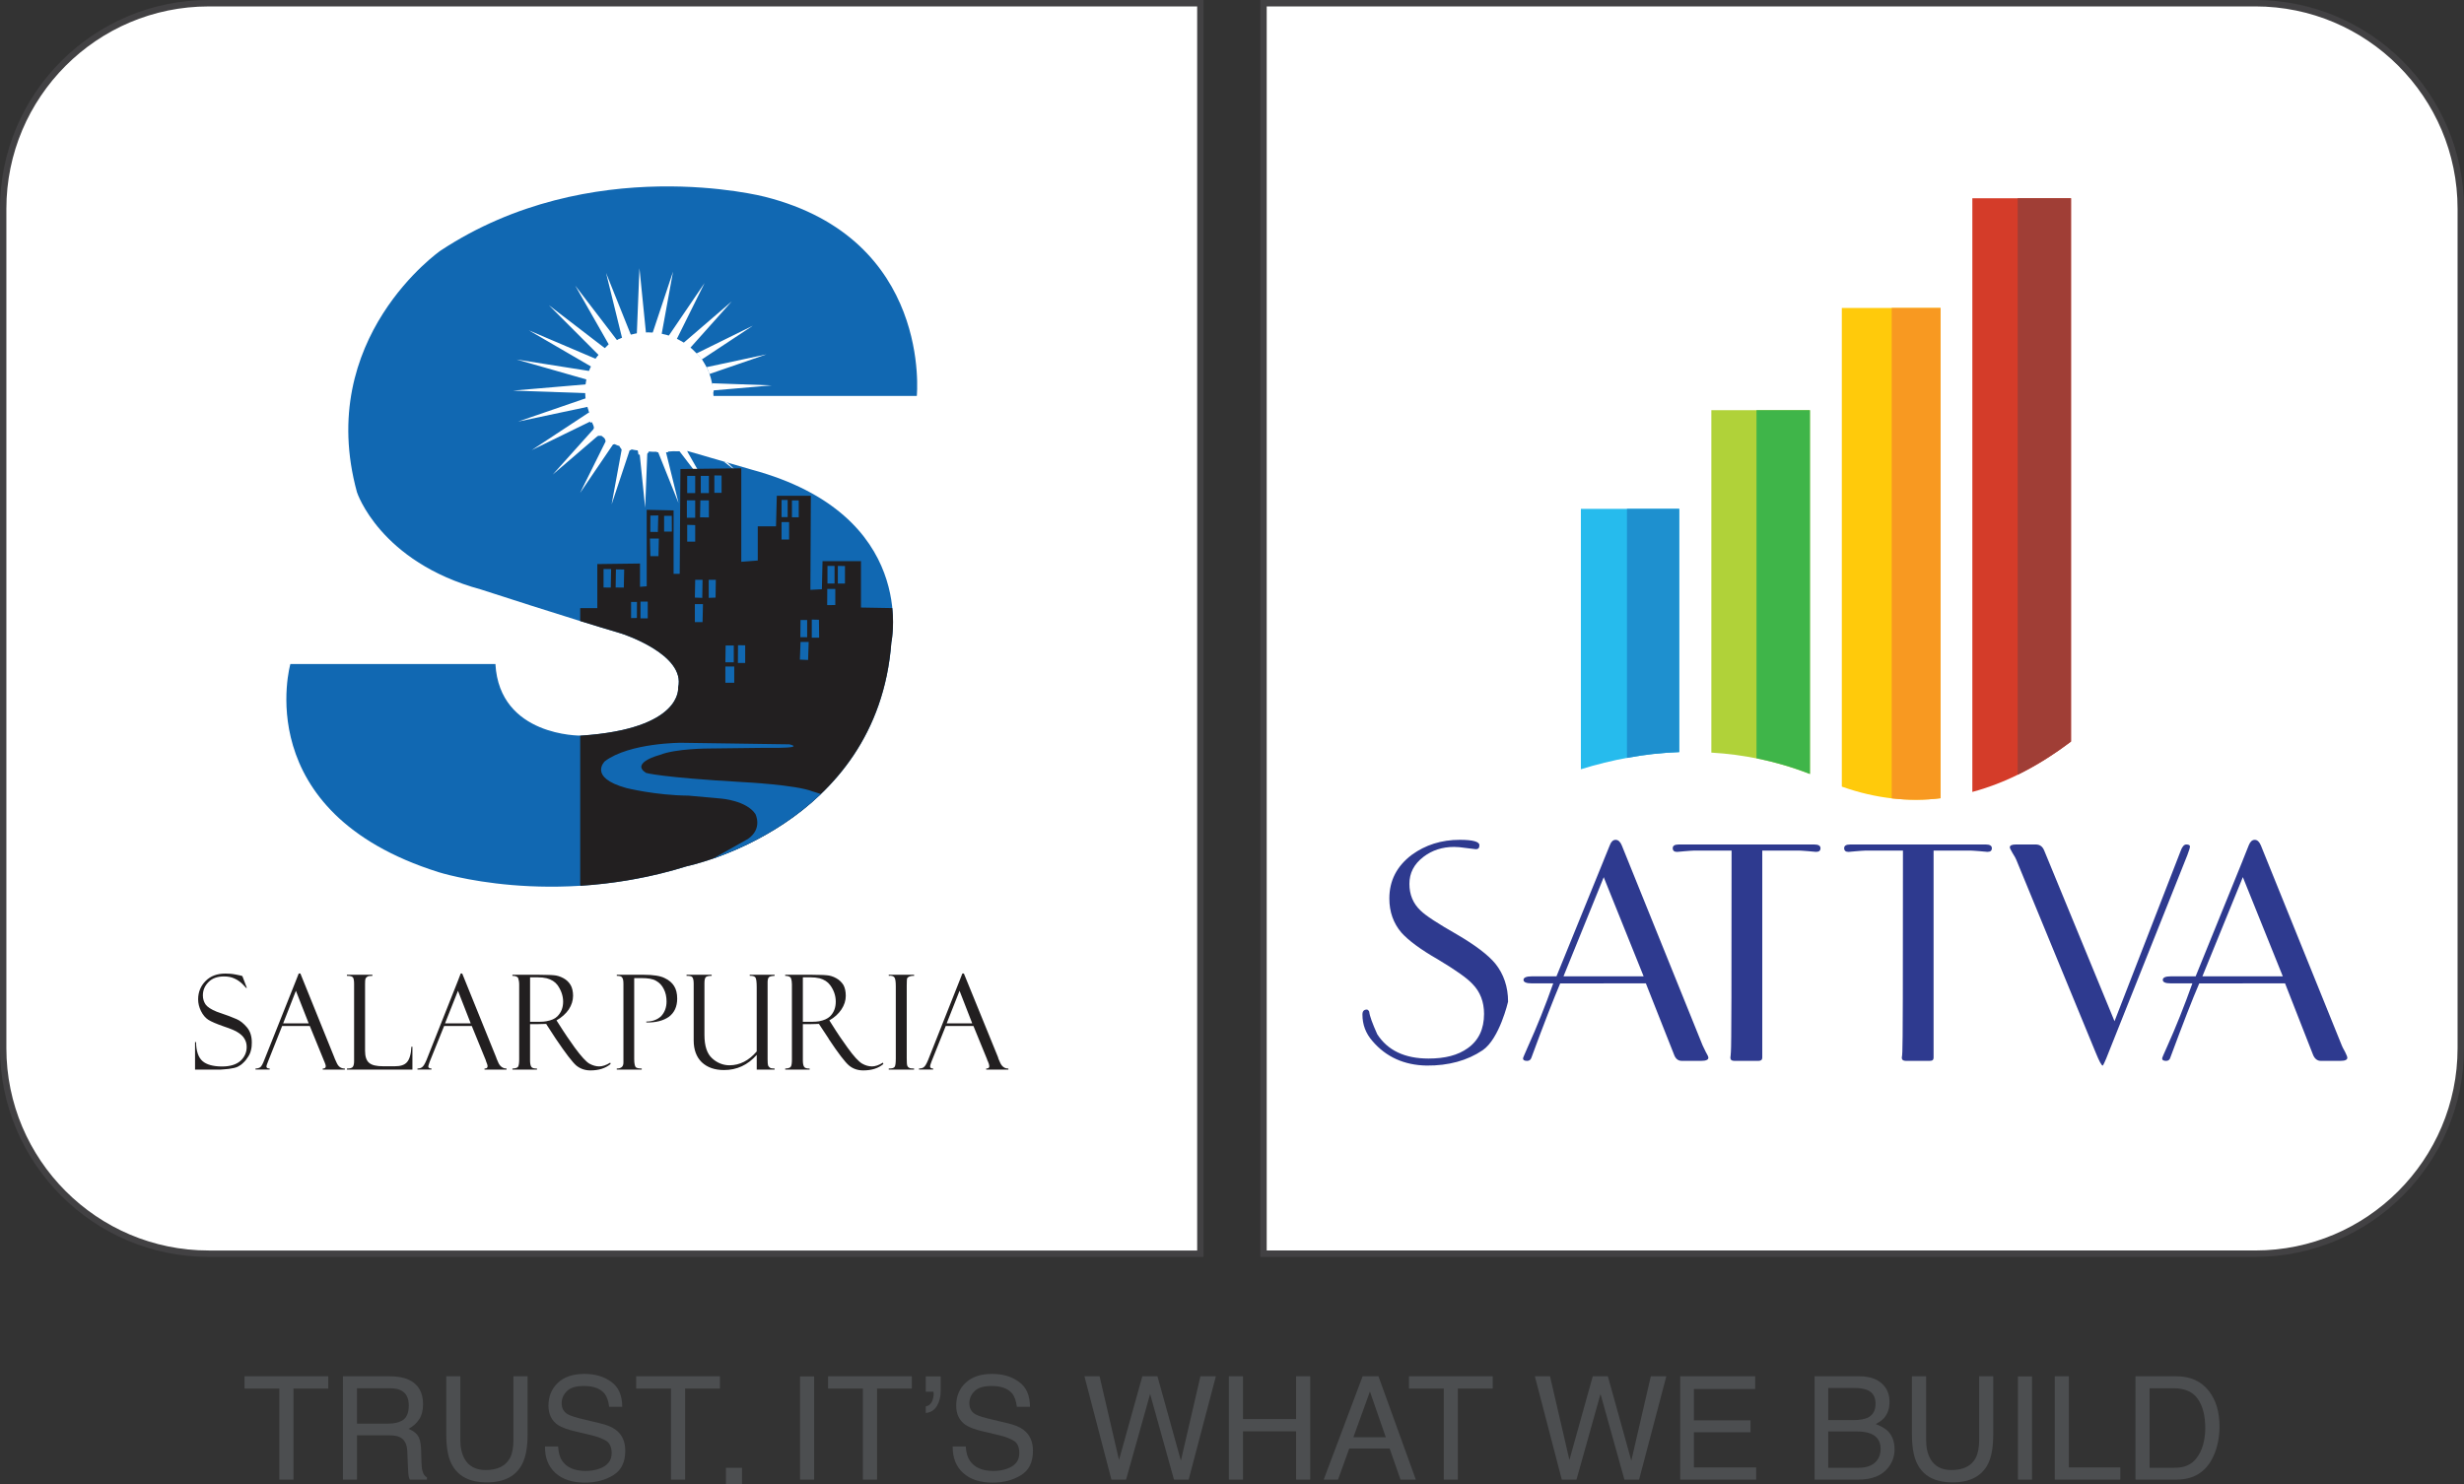 <?xml version="1.0" encoding="utf-8"?>
<!-- Generator: Adobe Illustrator 16.0.0, SVG Export Plug-In . SVG Version: 6.00 Build 0)  -->
<!DOCTYPE svg PUBLIC "-//W3C//DTD SVG 1.1//EN" "http://www.w3.org/Graphics/SVG/1.1/DTD/svg11.dtd">
<svg version="1.1" id="Layer_1" xmlns="http://www.w3.org/2000/svg" xmlns:xlink="http://www.w3.org/1999/xlink" x="0px" y="0px"
	 width="140px" height="84.36px" viewBox="0 0 140 84.36" enable-background="new 0 0 140 84.36" xml:space="preserve">
<rect x="0" y="0" width="140" height="84.36" fill="#333333" stroke="none"/>
<g>
	<path fill="#FFFFFF" d="M11.854,0.185c-6.445,0-11.675,5.225-11.675,11.678v47.705c0,6.447,5.229,11.682,11.675,11.682h56.35V0.185
		H11.854z"/>
	<path fill="#221F20" d="M16.813,55.733v0.574l-0.724,1.85h0.724v0.149h-0.781l-0.804,2.024c-0.061,0.154-0.091,0.241-0.091,0.275
		c0,0.08,0.059,0.118,0.185,0.118v0.061h-0.804v-0.061c0.105,0,0.194-0.021,0.273-0.073c0.066-0.056,0.145-0.19,0.226-0.411
		L16.813,55.733z M13.77,55.47l0.255,0.67l-0.037,0.007c0-0.007-0.071-0.069-0.208-0.22c-0.134-0.131-0.289-0.245-0.465-0.32
		c-0.166-0.08-0.368-0.116-0.592-0.116c-0.365,0-0.661,0.102-0.87,0.314c-0.216,0.213-0.326,0.464-0.326,0.764
		c0,0.199,0.053,0.362,0.155,0.517c0.107,0.146,0.316,0.281,0.625,0.407c0.565,0.19,0.932,0.332,1.138,0.425
		c0.21,0.089,0.401,0.249,0.589,0.469c0.189,0.231,0.273,0.514,0.273,0.863c0,0.148-0.01,0.287-0.044,0.414
		c-0.025,0.129-0.082,0.27-0.166,0.392c-0.074,0.118-0.161,0.239-0.271,0.337c-0.1,0.104-0.21,0.176-0.318,0.229
		c-0.114,0.056-0.289,0.094-0.514,0.124c-0.241,0.02-0.404,0.04-0.472,0.04h-1.44v-1.566h0.057c0.009,0.513,0.129,0.878,0.372,1.086
		c0.229,0.198,0.603,0.302,1.109,0.302c0.455,0,0.807-0.11,1.044-0.32c0.235-0.217,0.352-0.488,0.352-0.782
		c0-0.188-0.042-0.338-0.129-0.477c-0.071-0.127-0.189-0.238-0.344-0.34c-0.141-0.104-0.423-0.223-0.834-0.359
		c-0.414-0.145-0.71-0.272-0.873-0.376c-0.162-0.105-0.305-0.271-0.419-0.5c-0.104-0.215-0.16-0.434-0.16-0.662
		c0-0.407,0.145-0.764,0.426-1.044c0.284-0.285,0.657-0.42,1.125-0.42c0.173,0,0.372,0.011,0.587,0.055
		c0.21,0.041,0.326,0.066,0.35,0.08C13.749,55.467,13.759,55.47,13.77,55.47 M19.715,60.785v-0.061c0.173,0,0.282-0.026,0.329-0.092
		c0.05-0.064,0.075-0.172,0.075-0.328v-4.403c0-0.151-0.022-0.273-0.053-0.334c-0.047-0.076-0.152-0.11-0.356-0.11v-0.061h1.448
		v0.061c-0.143,0-0.234,0.014-0.287,0.048c-0.058,0.037-0.092,0.081-0.107,0.121c-0.016,0.044-0.022,0.145-0.022,0.313v3.779
		c0,0.315,0.072,0.553,0.229,0.682c0.155,0.137,0.419,0.196,0.803,0.196h0.658c0.317,0,0.547-0.068,0.688-0.229
		c0.145-0.155,0.234-0.458,0.255-0.88h0.058v1.298H19.715z M16.813,58.306v-0.149h0.727l-0.727-1.85v-0.574l0.159-0.407h0.096
		l1.92,4.747c0,0.026,0.057,0.139,0.151,0.347c0.097,0.205,0.239,0.305,0.455,0.305v0.061h-1.256v-0.061
		c0.112,0,0.171-0.038,0.171-0.129c0-0.06-0.034-0.16-0.089-0.291c-0.011-0.01-0.021-0.034-0.029-0.053c0-0.025,0-0.04-0.011-0.04
		l-0.777-1.905H16.813z M26.021,55.733v0.574l-0.735,1.85h0.735v0.149h-0.786l-0.817,2.024c-0.052,0.154-0.084,0.241-0.084,0.275
		c0,0.08,0.068,0.118,0.181,0.118v0.061H23.72v-0.061c0.104,0,0.19-0.021,0.259-0.073c0.083-0.056,0.161-0.19,0.255-0.411
		L26.021,55.733z M26.021,58.306v-0.149h0.723l-0.723-1.85v-0.574l0.155-0.407h0.086l1.923,4.747c0,0.026,0.051,0.139,0.143,0.347
		c0.103,0.205,0.262,0.305,0.455,0.305v0.061H27.53v-0.061c0.118,0,0.173-0.038,0.173-0.129c0-0.06-0.031-0.16-0.089-0.291
		c0-0.01-0.013-0.034-0.013-0.053c-0.012-0.025-0.017-0.04-0.017-0.04l-0.778-1.905H26.021z M31.052,55.405v0.188
		c-0.145-0.035-0.302-0.051-0.494-0.051h-0.44v2.525h0.566c0.142,0,0.261-0.012,0.368-0.031v0.187l-0.016-0.034l-0.479,0.013h-0.44
		v2.059c0,0.165,0.022,0.292,0.069,0.361c0.04,0.077,0.151,0.104,0.325,0.104v0.061h-1.397v-0.061
		c0.166-0.008,0.284-0.038,0.323-0.104c0.038-0.064,0.062-0.201,0.062-0.409v-4.273c0-0.133-0.024-0.251-0.054-0.346
		c-0.031-0.088-0.152-0.136-0.331-0.136v-0.061h1.527C30.797,55.396,30.934,55.405,31.052,55.405 M44.012,60.785h-1.016v-0.836
		c-0.509,0.578-1.133,0.862-1.856,0.862c-0.528,0-0.952-0.145-1.268-0.444c-0.306-0.298-0.458-0.718-0.458-1.243v-3.223
		c0-0.201-0.033-0.315-0.08-0.368c-0.042-0.056-0.148-0.076-0.325-0.076v-0.061h1.427v0.061c-0.151,0-0.259,0.021-0.322,0.064
		c-0.058,0.046-0.088,0.166-0.088,0.341v2.954c0,0.623,0.144,1.063,0.435,1.327c0.279,0.258,0.621,0.397,0.986,0.397
		c0.587,0,1.102-0.266,1.548-0.786v-3.646c0-0.313-0.026-0.502-0.079-0.567c-0.058-0.061-0.148-0.085-0.273-0.085h-0.044v-0.061
		h1.413v0.061c-0.175,0.011-0.28,0.034-0.329,0.085c-0.043,0.051-0.069,0.141-0.069,0.278v4.382c0,0.176,0.01,0.286,0.026,0.347
		c0.022,0.047,0.055,0.091,0.104,0.128c0.057,0.038,0.141,0.048,0.268,0.048V60.785z M35.045,55.457v-0.061h1.524
		c0.549,0,0.954,0.064,1.196,0.189c0.247,0.114,0.426,0.272,0.535,0.45c0.117,0.184,0.177,0.42,0.177,0.717
		c0,0.454-0.16,0.8-0.475,1.036c-0.318,0.218-0.737,0.331-1.28,0.319v-0.053c0.354,0,0.618-0.102,0.838-0.3
		c0.204-0.22,0.312-0.495,0.312-0.84c0-0.266-0.05-0.499-0.155-0.702c-0.099-0.204-0.247-0.367-0.434-0.468
		c-0.189-0.118-0.476-0.16-0.852-0.16h-0.397v4.599c0,0.262,0.04,0.42,0.089,0.467c0.058,0.053,0.179,0.073,0.339,0.073v0.061
		h-1.419v-0.061c0.26,0,0.379-0.11,0.379-0.342v-4.466c0-0.184-0.022-0.302-0.077-0.365C35.305,55.481,35.198,55.457,35.045,55.457
		 M31.052,58.222v-0.187c0.271-0.049,0.479-0.137,0.618-0.277c0.218-0.22,0.326-0.494,0.326-0.836c0-0.331-0.113-0.646-0.318-0.938
		c-0.142-0.188-0.342-0.317-0.626-0.393v-0.188c0.184,0.006,0.324,0.006,0.431,0.021c0.163,0.013,0.344,0.065,0.531,0.167
		c0.176,0.095,0.315,0.23,0.41,0.393c0.091,0.162,0.137,0.368,0.137,0.606c0,0.271-0.084,0.529-0.242,0.775
		c-0.168,0.245-0.406,0.458-0.699,0.623l0.376,0.587c0.095,0.152,0.31,0.466,0.66,0.96c0.364,0.496,0.638,0.794,0.825,0.909
		c0.2,0.11,0.385,0.16,0.568,0.16c0.179,0,0.389-0.065,0.625-0.214l0.019,0.079c-0.294,0.243-0.673,0.363-1.144,0.363
		c-0.306,0-0.571-0.09-0.8-0.273c-0.219-0.188-0.608-0.693-1.166-1.521c-0.009,0-0.009-0.013-0.009-0.013L31.052,58.222z
		 M46.552,55.405v0.188c-0.142-0.035-0.313-0.051-0.494-0.051h-0.441v2.525h0.563c0.137,0,0.26-0.012,0.373-0.031v0.187l-0.02-0.034
		l-0.48,0.013h-0.436v2.059c0,0.165,0.023,0.292,0.069,0.361c0.041,0.077,0.149,0.104,0.317,0.104v0.061h-1.388v-0.061
		c0.163-0.008,0.276-0.038,0.315-0.104c0.047-0.064,0.065-0.201,0.065-0.409v-4.273c0-0.133-0.018-0.251-0.052-0.346
		c-0.036-0.088-0.151-0.136-0.329-0.136v-0.061h1.53C46.295,55.396,46.429,55.405,46.552,55.405 M51.936,55.396v0.061
		c-0.074-0.01-0.15,0-0.242,0.029c-0.087,0.035-0.134,0.071-0.159,0.129c-0.006,0.055-0.016,0.19-0.016,0.396v4.132
		c0,0.224,0.009,0.359,0.03,0.418c0.016,0.045,0.042,0.085,0.105,0.119c0.042,0.034,0.142,0.044,0.281,0.044v0.061h-1.438v-0.061
		c0.18,0,0.294-0.026,0.339-0.1c0.042-0.063,0.061-0.232,0.061-0.476v-4.093c0-0.251-0.021-0.418-0.071-0.499
		c-0.052-0.08-0.16-0.119-0.329-0.101v-0.061H51.936z M46.552,58.222v-0.187c0.259-0.049,0.463-0.137,0.612-0.277
		c0.218-0.22,0.322-0.494,0.322-0.836c0-0.331-0.104-0.646-0.319-0.938c-0.138-0.188-0.338-0.317-0.615-0.393v-0.188
		c0.182,0.006,0.319,0.006,0.425,0.021c0.168,0.013,0.354,0.065,0.535,0.167c0.176,0.095,0.312,0.23,0.414,0.393
		c0.085,0.162,0.129,0.368,0.129,0.606c0,0.271-0.083,0.529-0.246,0.775c-0.162,0.245-0.392,0.458-0.688,0.623l0.373,0.587
		c0.089,0.152,0.311,0.466,0.66,0.96c0.354,0.496,0.633,0.794,0.828,0.909c0.191,0.11,0.378,0.16,0.565,0.16
		c0.176,0,0.386-0.065,0.618-0.214l0.026,0.079c-0.287,0.243-0.669,0.363-1.141,0.363c-0.313,0-0.578-0.09-0.804-0.273
		c-0.226-0.188-0.615-0.693-1.163-1.521c-0.001,0-0.001-0.013-0.001-0.013L46.552,58.222z M54.52,55.733v0.574l-0.731,1.85h0.731
		v0.149h-0.784l-0.81,2.024c-0.065,0.154-0.079,0.241-0.079,0.275c0,0.08,0.053,0.118,0.171,0.118v0.061h-0.802v-0.061
		c0.105,0,0.207-0.021,0.27-0.073c0.078-0.056,0.156-0.19,0.248-0.411L54.52,55.733z M54.52,58.306v-0.149h0.72l-0.72-1.85v-0.574
		l0.159-0.407h0.088l1.935,4.747c0,0.026,0.037,0.139,0.138,0.347c0.104,0.205,0.243,0.305,0.455,0.305v0.061h-1.261v-0.061
		c0.116,0,0.176-0.038,0.176-0.129c0-0.06-0.026-0.16-0.084-0.291c-0.015-0.01-0.021-0.034-0.029-0.053
		c0-0.025-0.003-0.04-0.008-0.04l-0.78-1.905H54.52z"/>
	<path fill="#1168B2" d="M40.541,22.5h11.55c0,0,0.891-8.927-8.648-11.321c0,0-9.877-2.572-18.413,3.065
		c0,0-7.147,4.97-4.748,13.728c0,0,1.284,3.962,7.038,5.526c0,0,4.961,1.614,7.983,2.506c0,0,3.68,1.17,3.227,3.072
		c0,0,0.276,2.35-5.528,2.729c0,0-4.626,0.065-4.853-4.07H16.499c0,0-2.41,8.424,8.418,11.829c0,0,6.419,2.068,14.115-0.337
		c0,0,10.826-2.227,11.614-12.72c0,0,1.555-7.253-7.937-9.817l-3.846-1.117c0,0-5.689,0.952-5.411-2.854c0,0-0.33-3.506,2.896-3.506
		C36.35,19.213,40.373,18.655,40.541,22.5"/>
	<path fill="#FFFFFF" d="M36.333,15.243l0.397,3.946c-0.236,0.006-0.38,0.023-0.38,0.023c-0.061,0-0.12,0.004-0.177,0.004
		L36.333,15.243z M36.992,19.185l1.249-3.748l-0.691,3.791C37.342,19.203,37.155,19.19,36.992,19.185 M37.861,19.279l2.172-3.196
		l-1.653,3.333C38.204,19.354,38.033,19.313,37.861,19.279 M38.751,19.559l2.824-2.429l-2.388,2.674
		C39.048,19.707,38.901,19.629,38.751,19.559 M39.559,20.093l3.216-1.583l-2.905,1.921C39.773,20.306,39.668,20.194,39.559,20.093
		 M40.142,20.866l3.409-0.728l-3.239,1.116C40.266,21.115,40.207,20.987,40.142,20.866 M40.457,21.781l3.391,0.12l-3.328,0.287
		C40.504,22.044,40.483,21.909,40.457,21.781 M41.343,26.292l0.465,0.464l-0.691-0.53L41.343,26.292z M39.029,25.619l1.283,2.25
		l-1.729-2.256c0.179-0.022,0.283-0.04,0.283-0.04L39.029,25.619z M37.833,25.668l0.72,2.919l-1.165-2.907
		C37.547,25.68,37.694,25.674,37.833,25.668 M36.782,25.657l-0.124,3.2l-0.332-3.244C36.482,25.632,36.636,25.647,36.782,25.657
		 M35.798,25.521l-1.047,3.141l0.599-3.259C35.497,25.45,35.646,25.49,35.798,25.521 M34.861,25.214l-1.903,2.801l1.501-3.027
		C34.584,25.073,34.72,25.148,34.861,25.214 M34.08,24.674l-2.673,2.295l2.387-2.662C33.879,24.444,33.975,24.565,34.08,24.674
		 M33.6,23.923l-3.387,1.656l3.262-2.147C33.504,23.61,33.544,23.774,33.6,23.923 M33.445,23.108l-4.01,0.851l4.01-1.38
		c0.004,0.089,0.009,0.14,0.009,0.14C33.442,22.854,33.441,22.981,33.445,23.108 M33.445,22.347l-4.299-0.149l4.338-0.371
		C33.459,22.025,33.448,22.202,33.445,22.347 M33.518,21.622l-4.165-1.191l4.289,0.678C33.588,21.282,33.546,21.457,33.518,21.622
		 M33.713,20.905l-3.666-2.133l3.898,1.662C33.852,20.588,33.776,20.748,33.713,20.905 M34.075,20.236l-2.889-2.892l3.254,2.498
		C34.301,19.961,34.183,20.093,34.075,20.236 M34.648,19.679l-1.964-3.448l2.446,3.195C34.95,19.5,34.791,19.583,34.648,19.679
		 M35.378,19.342l-0.942-3.83l1.492,3.723C35.728,19.259,35.547,19.292,35.378,19.342"/>
	<path fill="none" stroke="#FFFFFF" stroke-width="0.001" d="M36.333,15.243l0.397,3.941 M36.991,19.184l1.252-3.749l-0.694,3.792
		 M37.862,19.28l2.171-3.197l-1.653,3.33 M38.753,19.559l2.822-2.428l-2.388,2.669 M39.562,20.09l3.216-1.579l-2.907,1.919
		 M40.142,20.865l3.412-0.728l-3.241,1.116 M40.457,21.782l3.391,0.117l-3.329,0.288 M41.344,26.292l0.464,0.465l-0.691-0.53
		 M39.029,25.619l1.288,2.251l-1.735-2.262 M37.835,25.668l0.719,2.917l-1.165-2.909 M36.785,25.657l-0.126,3.195l-0.329-3.241
		 M35.798,25.522l-1.047,3.139l0.599-3.258 M34.859,25.212l-1.902,2.801l1.501-3.026 M34.079,24.674l-2.672,2.294l2.385-2.661
		 M33.602,23.923l-3.388,1.658l3.262-2.151 M33.445,23.107l-4.01,0.847l4.01-1.375 M33.445,22.347l-4.299-0.149l4.337-0.374
		 M33.516,21.619l-4.164-1.188l4.291,0.677 M33.712,20.906l-3.664-2.133l3.898,1.662 M34.075,20.235l-2.889-2.896l3.254,2.502
		 M34.65,19.678l-1.966-3.452l2.446,3.2 M35.378,19.339l-0.943-3.827l1.492,3.722 M36.172,19.217l0.16-3.974"/>
	<path fill="#221F20" d="M32.967,35.242v-0.681h0.971v-2.505l2.426-0.031v1.324l0.381-0.031v-4.346l1.527,0.034v3.604h0.348
		l0.041-5.955l3.457-0.041v5.313l0.937-0.073v-1.943h1.037l0.045-1.735h1.935l-0.027,5.345l0.653-0.035l0.037-1.595h2.184v2.635
		l1.779,0.031c0.117,1.155-0.052,1.949-0.052,1.949C49.856,47,39.032,49.227,39.032,49.227c-2.15,0.672-4.198,0.991-6.033,1.112
		l-0.033-0.029v-8.504h0.036c5.805-0.381,5.528-2.73,5.528-2.73c0.453-1.902-3.226-3.072-3.226-3.072
		c-0.707-0.208-1.514-0.456-2.338-0.71V35.242z"/>
	<path fill="#1168B2" d="M40.491,48.804l1.995-1.12c0.869-0.586,0.434-1.425,0.434-1.425c-0.51-0.765-1.938-0.875-1.938-0.875
		l-1.86-0.168c-1.893-0.018-3.541-0.434-3.541-0.434c-2.185-0.607-1.214-1.521-1.214-1.521c1.402-1.054,4.335-1.049,4.335-1.049
		l6.148,0.088c0,0,1.095,0.237-1.416,0.199l-3.167,0.038c0,0-1.87,0-2.768,0.362c0,0-1.695,0.436-0.799,1.022
		c0,0,0.758,0.254,5.529,0.527c0,0,2.998,0.149,3.95,0.531l0.462,0.145C44.509,47.169,42.026,48.268,40.491,48.804"/>
	<polygon fill="#1168B2" points="34.293,32.338 34.293,33.387 34.703,33.393 34.723,32.338 	"/>
	<polygon fill="#1168B2" points="34.98,33.387 35.444,33.393 35.465,32.365 34.995,32.358 	"/>
	<polygon fill="#1168B2" points="35.857,34.208 35.857,35.126 36.188,35.12 36.191,34.208 	"/>
	<rect x="36.392" y="34.19" fill="#1168B2" width="0.412" height="0.951"/>
	<polygon fill="#1168B2" points="36.928,30.605 36.953,31.608 37.413,31.608 37.434,30.605 	"/>
	<polygon fill="#1168B2" points="36.953,29.3 36.949,30.229 37.379,30.231 37.402,29.292 	"/>
	<polygon fill="#1168B2" points="37.734,29.314 37.734,30.21 38.175,30.21 38.17,29.314 	"/>
	<polygon fill="#1168B2" points="39.5,32.952 39.481,33.962 39.902,33.977 39.918,32.952 	"/>
	<polygon fill="#1168B2" points="40.268,32.952 40.268,33.977 40.657,33.962 40.672,32.952 	"/>
	<polygon fill="#1168B2" points="39.481,34.331 39.481,35.356 39.918,35.356 39.941,34.331 	"/>
	<polygon fill="#1168B2" points="39.046,30.782 39.5,30.782 39.5,29.841 39.046,29.827 	"/>
	<rect x="39.027" y="28.434" fill="#1168B2" width="0.473" height="0.99"/>
	<polygon fill="#1168B2" points="39.794,28.436 39.776,29.398 40.278,29.406 40.278,28.436 	"/>
	<rect x="39.045" y="27.045" fill="#1168B2" width="0.455" height="0.977"/>
	<rect x="39.817" y="27.045" fill="#1168B2" width="0.461" height="0.977"/>
	<polygon fill="#1168B2" points="40.588,28.009 40.998,28.009 40.998,27.025 40.588,27.018 	"/>
	<rect x="44.406" y="29.671" fill="#1168B2" width="0.43" height="0.99"/>
	<rect x="44.406" y="28.413" fill="#1168B2" width="0.348" height="0.975"/>
	<rect x="44.996" y="28.438" fill="#1168B2" width="0.387" height="0.959"/>
	<rect x="47.015" y="32.162" fill="#1168B2" width="0.403" height="1"/>
	<polygon fill="#1168B2" points="47.604,33.163 48.01,33.163 48.01,32.167 47.604,32.162 	"/>
	<polygon fill="#1168B2" points="47.004,33.471 46.999,34.387 47.46,34.385 47.46,33.471 	"/>
	<polygon fill="#1168B2" points="45.485,35.234 45.475,36.215 45.861,36.215 45.861,35.234 	"/>
	<polygon fill="#1168B2" points="46.124,36.238 46.543,36.238 46.531,35.221 46.124,35.211 	"/>
	<polygon fill="#1168B2" points="45.485,36.483 45.448,37.486 45.914,37.506 45.948,36.483 	"/>
	<polygon fill="#1168B2" points="41.229,36.682 41.214,37.639 41.692,37.639 41.692,36.682 	"/>
	<polygon fill="#1168B2" points="41.926,37.676 42.34,37.676 42.34,36.673 41.932,36.668 	"/>
	<rect x="41.214" y="37.879" fill="#1168B2" width="0.504" height="0.922"/>
	<polygon fill="#FFFFFF" points="33.37,22.671 33.335,21.76 33.494,21.2 33.83,20.421 34.176,19.98 34.577,19.573 35.173,19.294 
		35.903,19.231 36.646,19.113 37.4,19.203 38.175,19.294 38.843,19.545 39.405,20.015 39.896,20.449 40.268,21.168 40.41,21.723 
		40.564,22.105 40.53,22.34 40.517,22.257 40.086,23.238 39.647,24.207 39.057,24.984 39.057,25.672 38.622,25.644 38.398,25.644 
		37.957,25.548 37.957,25.704 37.339,25.704 37.182,25.421 36.827,25.525 36.862,25.704 36.646,25.863 36.275,25.833 36.178,25.235 
		35.678,25.015 35.87,25.581 35.371,25.611 35.21,25.391 35.21,24.706 34.896,25.256 34.49,25.256 34.358,24.921 34.549,24.296 
		34.643,23.892 34.176,24.768 33.83,24.768 33.741,24.615 33.741,24.141 34.176,23.735 34.358,23.672 33.549,24.022 33.43,23.791 
		33.523,23.413 33.43,23.138 	"/>
	<polygon fill="none" stroke="#FFFFFF" stroke-width="0.002" points="33.37,22.671 33.336,21.76 33.494,21.2 33.83,20.421 
		34.175,19.98 34.576,19.573 35.173,19.294 35.904,19.231 36.647,19.113 37.4,19.203 38.174,19.294 38.842,19.546 39.404,20.015 
		39.895,20.449 40.268,21.168 40.41,21.718 40.564,22.105 40.53,22.34 40.515,22.257 40.086,23.238 39.646,24.205 39.056,24.984 
		39.056,25.67 38.621,25.642 38.398,25.642 37.957,25.548 37.957,25.702 37.338,25.702 37.182,25.419 36.828,25.524 36.861,25.702 
		36.647,25.863 36.273,25.833 36.178,25.235 35.678,25.014 35.87,25.579 35.369,25.611 35.21,25.391 35.21,24.705 34.897,25.256 
		34.49,25.256 34.358,24.921 34.551,24.296 34.644,23.892 34.175,24.768 33.83,24.768 33.742,24.613 33.742,24.139 34.175,23.735 
		34.358,23.672 33.549,24.022 33.431,23.791 33.523,23.413 33.431,23.138 	"/>
	<path fill="#FFFFFF" d="M128.142,0.185H71.791v71.064h56.351c6.447,0,11.677-5.234,11.677-11.682V11.862
		C139.818,5.409,134.588,0.185,128.142,0.185"/>
	<path fill="#B0D239" d="M97.236,42.771v-19.46h5.602v20.674C100.935,43.248,99.053,42.874,97.236,42.771"/>
	<path fill="#D43C29" d="M112.065,45.006v-33.74h5.605v30.875C115.994,43.417,114.125,44.452,112.065,45.006"/>
	<path fill="#A03E36" d="M114.64,44.027V11.266h3.031v30.876C116.721,42.862,115.718,43.497,114.64,44.027"/>
	<path fill="#FFCA0B" d="M104.649,44.704V17.5h5.61v27.863C108.49,45.579,106.62,45.402,104.649,44.704"/>
	<path fill="#F89921" d="M107.485,45.37V17.501h2.774v27.863C109.358,45.479,108.433,45.479,107.485,45.37"/>
	<path fill="#3FB549" d="M99.801,43.092v-19.78h3.037v20.674C101.819,43.587,100.804,43.298,99.801,43.092"/>
	<path fill="#26BBED" d="M89.823,43.717V28.919h5.587v13.823C93.449,42.812,91.569,43.175,89.823,43.717"/>
	<path fill="#1E90CF" d="M92.441,43.075V28.919h2.969v13.823C94.403,42.774,93.408,42.889,92.441,43.075"/>
	<path fill="#2E3A8F" d="M84.962,54.763c-0.41-0.496-1.144-1.052-2.173-1.653c-1.094-0.626-1.794-1.079-2.08-1.367
		c-0.425-0.402-0.629-0.912-0.629-1.513c0-0.613,0.258-1.121,0.8-1.536c0.494-0.376,1.072-0.563,1.738-0.563
		c0.171,0,0.411,0.019,0.707,0.065c0.316,0.038,0.487,0.065,0.532,0.065c0.133,0,0.2-0.065,0.2-0.23
		c0-0.196-0.365-0.304-1.116-0.304c-1.045,0-1.958,0.293-2.729,0.855c-0.85,0.643-1.272,1.467-1.272,2.481
		c0,0.756,0.232,1.406,0.68,1.932c0.389,0.437,1.073,0.953,2.076,1.527c0.999,0.6,1.648,1.054,1.964,1.393
		c0.442,0.448,0.661,1.022,0.661,1.703c0,0.858-0.305,1.512-0.931,1.953c-0.552,0.397-1.284,0.587-2.224,0.587
		c-1.346,0-2.321-0.46-2.915-1.386c-0.272-0.609-0.43-1.033-0.455-1.28c-0.039-0.073-0.084-0.118-0.131-0.118
		c-0.17,0-0.254,0.091-0.254,0.28c0,0.577,0.19,1.076,0.567,1.506c0.771,0.908,1.808,1.374,3.081,1.396
		c1.246,0.01,2.308-0.282,3.183-0.871c0.961-0.657,1.444-2.759,1.444-2.759C85.687,56.083,85.436,55.354,84.962,54.763"/>
	<path fill="#2E3A8F" d="M88.835,55.485l2.28-5.619v-0.965l-2.679,6.584h-1.402c-0.312,0-0.472,0.074-0.472,0.201
		c0,0.13,0.16,0.199,0.472,0.199h1.218c-0.454,1.291-0.937,2.486-1.44,3.599c-0.177,0.407-0.278,0.631-0.278,0.665
		c0,0.096,0.08,0.141,0.236,0.141c0.117,0,0.201-0.064,0.239-0.175c0.718-1.958,1.273-3.362,1.638-4.229h2.469v-0.4H88.835z
		 M91.115,49.866v-0.028l2.273,5.647h-2.273v0.4h2.4l1.599,4.043c0.083,0.236,0.229,0.361,0.441,0.361h1.121
		c0.252,0,0.391-0.064,0.391-0.175c0-0.053-0.045-0.163-0.145-0.325c-0.098-0.215-0.17-0.341-0.182-0.377l-4.594-11.371
		c-0.086-0.207-0.203-0.313-0.35-0.313c-0.145,0-0.255,0.105-0.328,0.303l-0.354,0.869V49.866z"/>
	<path fill="#2E3A8F" d="M103.081,47.992H95.39c-0.229,0-0.348,0.068-0.348,0.208c0,0.145,0.084,0.213,0.251,0.213
		c0.045,0,0.184-0.014,0.438-0.039c0.246-0.017,0.411-0.035,0.518-0.035h2.136c0,7.327-0.008,11.142-0.038,11.43
		c-0.008,0.166-0.021,0.278-0.03,0.336c0,0.124,0.074,0.184,0.213,0.184h1.388c0.137,0,0.211-0.06,0.211-0.184V59.7V48.338h2.102
		c0.095,0,0.271,0.019,0.517,0.035c0.249,0.025,0.394,0.039,0.434,0.039c0.167,0,0.255-0.063,0.255-0.208
		S103.309,47.992,103.081,47.992"/>
	<path fill="#2E3A8F" d="M112.824,47.992h-7.691c-0.236,0-0.351,0.068-0.351,0.208c0,0.145,0.084,0.213,0.252,0.213
		c0.041,0,0.19-0.014,0.438-0.039c0.242-0.017,0.419-0.035,0.514-0.035h2.136c0,7.327-0.008,11.142-0.034,11.43
		c-0.01,0.166-0.013,0.278-0.032,0.336c0,0.124,0.08,0.184,0.221,0.184h1.366c0.157,0,0.22-0.06,0.22-0.184V59.7V48.338h2.104
		c0.1,0,0.271,0.019,0.521,0.035c0.24,0.025,0.394,0.039,0.432,0.039c0.166,0,0.254-0.063,0.254-0.208
		S113.051,47.992,112.824,47.992"/>
	<path fill="#2E3A8F" d="M124.219,47.992c-0.125,0-0.239,0.132-0.326,0.386l-3.75,9.658l-3.991-9.691
		c-0.096-0.243-0.256-0.353-0.486-0.353h-1.121c-0.233,0-0.35,0.052-0.35,0.164c0,0.041,0.048,0.139,0.147,0.31
		c0.129,0.195,0.191,0.331,0.216,0.386l4.516,10.968c0.202,0.494,0.331,0.738,0.403,0.738c0.013,0,0.141-0.244,0.328-0.738
		l4.479-11.23c0.098-0.26,0.146-0.41,0.146-0.487C124.43,48.033,124.357,47.992,124.219,47.992"/>
	<path fill="#2E3A8F" d="M125.136,55.485l2.291-5.619v-0.965l-2.674,6.584h-1.404c-0.322,0-0.463,0.074-0.463,0.201
		c0,0.13,0.141,0.199,0.463,0.199h1.218c-0.461,1.291-0.937,2.486-1.438,3.599c-0.183,0.407-0.28,0.631-0.28,0.665
		c0,0.096,0.081,0.141,0.231,0.141c0.11,0,0.202-0.064,0.229-0.175c0.729-1.958,1.27-3.362,1.649-4.229h2.469v-0.4H125.136z
		 M127.427,49.866l0.004-0.028l2.274,5.647h-2.278v0.4h2.406l1.584,4.043c0.09,0.236,0.247,0.361,0.442,0.361h1.132
		c0.256,0,0.38-0.064,0.38-0.175c0-0.053-0.042-0.163-0.124-0.325c-0.125-0.215-0.177-0.341-0.191-0.377l-4.599-11.371
		c-0.088-0.207-0.202-0.313-0.346-0.313c-0.147,0-0.257,0.105-0.338,0.303l-0.347,0.869V49.866z"/>
	<path fill="#FFFFFF" d="M40.307,22.232c0,1.789-1.559,3.24-3.48,3.24c-1.92,0-3.479-1.451-3.479-3.24s1.559-3.239,3.479-3.239
		C38.748,18.994,40.307,20.444,40.307,22.232"/>
	
		<ellipse fill="none" stroke="#FFFFFF" stroke-width="1.098" stroke-miterlimit="10" cx="36.828" cy="22.232" rx="3.035" ry="2.795"/>
	<path fill="#424143" d="M11.854,0.365c-6.337,0-11.492,5.158-11.492,11.498v47.705c0,6.34,5.155,11.498,11.492,11.498h56.167v-70.7
		H11.854z M68.382,71.43H11.854C5.319,71.43,0,66.108,0,59.567V11.862C0,5.32,5.319,0,11.854,0h56.529V71.43z"/>
	<path fill="#424143" d="M71.972,71.065h56.17c6.339,0,11.493-5.158,11.493-11.498V11.862c0-6.339-5.154-11.498-11.493-11.498
		h-56.17V71.065z M128.142,71.43H71.61V0h56.531C134.682,0,140,5.32,140,11.862v47.705C140,66.108,134.682,71.43,128.142,71.43"/>
	<polygon fill="#4C4E50" points="13.893,78.214 13.893,78.911 15.871,78.911 15.871,84.086 16.674,84.086 16.674,78.911 
		18.652,78.911 18.652,78.214 	"/>
	<path fill="#4C4E50" d="M20.283,80.906v-2.011h1.875c0.263,0,0.474,0.042,0.629,0.123c0.292,0.148,0.44,0.434,0.44,0.857
		c0,0.387-0.105,0.656-0.311,0.812c-0.213,0.146-0.497,0.219-0.858,0.219H20.283z M19.484,84.086h0.799v-2.518h1.751
		c0.31,0,0.548,0.031,0.686,0.107c0.263,0.132,0.402,0.395,0.419,0.778l0.042,0.973c0.005,0.229,0.025,0.384,0.038,0.465
		c0.018,0.081,0.042,0.149,0.064,0.194h0.974v-0.129c-0.122-0.058-0.203-0.171-0.252-0.359c-0.034-0.105-0.053-0.279-0.058-0.5
		l-0.024-0.783c-0.017-0.344-0.082-0.592-0.197-0.746c-0.113-0.155-0.286-0.271-0.515-0.368c0.262-0.14,0.458-0.315,0.604-0.539
		c0.148-0.224,0.222-0.507,0.222-0.859c0-0.677-0.271-1.14-0.81-1.391c-0.284-0.132-0.646-0.197-1.086-0.197h-2.657V84.086z"/>
	<path fill="#4C4E50" d="M25.357,78.214v3.299c0,0.719,0.093,1.276,0.291,1.667c0.352,0.709,1.025,1.064,2.012,1.064
		c0.993,0,1.668-0.355,2.02-1.064c0.197-0.391,0.297-0.948,0.297-1.667v-3.299h-0.806v3.626c0,0.428-0.061,0.759-0.193,1.017
		c-0.249,0.454-0.707,0.686-1.384,0.686c-0.563,0-0.963-0.218-1.2-0.639c-0.158-0.289-0.238-0.636-0.238-1.063v-3.626H25.357z"/>
	<path fill="#4C4E50" d="M30.965,82.201c-0.011,0.63,0.189,1.137,0.589,1.505c0.406,0.368,0.964,0.552,1.674,0.552
		c0.612,0,1.146-0.134,1.604-0.415c0.465-0.276,0.694-0.744,0.694-1.396c0-0.519-0.176-0.919-0.537-1.188
		c-0.217-0.163-0.51-0.284-0.896-0.373l-0.799-0.192c-0.539-0.123-0.883-0.229-1.027-0.317c-0.239-0.133-0.354-0.342-0.354-0.631
		c0-0.263,0.098-0.492,0.296-0.685c0.196-0.201,0.523-0.296,0.974-0.296c0.553,0,0.95,0.157,1.183,0.456
		c0.124,0.172,0.204,0.408,0.245,0.728h0.742c0-0.653-0.21-1.126-0.625-1.42c-0.417-0.307-0.924-0.45-1.522-0.45
		c-0.654,0-1.151,0.169-1.511,0.51c-0.352,0.334-0.534,0.766-0.534,1.295c0,0.485,0.182,0.852,0.539,1.098
		c0.214,0.141,0.568,0.271,1.072,0.386l0.77,0.18c0.416,0.098,0.727,0.221,0.923,0.349c0.187,0.133,0.288,0.362,0.288,0.684
		c0,0.426-0.235,0.718-0.69,0.881c-0.234,0.089-0.497,0.132-0.783,0.132c-0.637,0-1.089-0.197-1.343-0.581
		c-0.138-0.205-0.208-0.475-0.226-0.809H30.965z"/>
	<polygon fill="#4C4E50" points="36.147,78.214 36.147,78.911 38.125,78.911 38.125,84.086 38.927,84.086 38.927,78.911 
		40.906,78.911 40.906,78.214 	"/>
	<rect x="41.248" y="83.414" fill="#4C4E50" width="0.911" height="0.946"/>
	<rect x="45.456" y="78.222" fill="#4C4E50" width="0.802" height="5.864"/>
	<polygon fill="#4C4E50" points="47.049,78.214 47.049,78.911 49.027,78.911 49.027,84.086 49.833,84.086 49.833,78.911 
		51.807,78.911 51.807,78.214 	"/>
	<path fill="#4C4E50" d="M52.601,80.301c0.287-0.031,0.497-0.168,0.639-0.41c0.139-0.233,0.21-0.523,0.21-0.868v-0.801h-0.849v0.87
		h0.432c0.008,0.023,0.008,0.038,0.008,0.046c0.009,0.021,0.009,0.038,0.009,0.052c0,0.189-0.042,0.35-0.113,0.492
		c-0.083,0.139-0.19,0.22-0.336,0.243V80.301z"/>
	<path fill="#4C4E50" d="M54.13,82.201c-0.008,0.63,0.189,1.137,0.589,1.505c0.411,0.368,0.962,0.552,1.677,0.552
		c0.61,0,1.142-0.134,1.601-0.415c0.468-0.276,0.694-0.744,0.694-1.396c0-0.519-0.18-0.919-0.536-1.188
		c-0.212-0.163-0.509-0.284-0.891-0.373l-0.802-0.192c-0.543-0.123-0.886-0.229-1.034-0.317c-0.234-0.133-0.351-0.342-0.351-0.631
		c0-0.263,0.097-0.492,0.297-0.685c0.195-0.201,0.523-0.296,0.973-0.296c0.557,0,0.952,0.157,1.186,0.456
		c0.124,0.172,0.202,0.408,0.244,0.728h0.744c0-0.653-0.213-1.126-0.628-1.42c-0.418-0.307-0.922-0.45-1.522-0.45
		c-0.652,0-1.151,0.169-1.511,0.51c-0.352,0.334-0.531,0.766-0.531,1.295c0,0.485,0.179,0.852,0.539,1.098
		c0.21,0.141,0.562,0.271,1.07,0.386l0.77,0.18c0.418,0.098,0.725,0.221,0.923,0.349c0.189,0.133,0.284,0.362,0.284,0.684
		c0,0.426-0.223,0.718-0.683,0.881c-0.237,0.089-0.502,0.132-0.786,0.132c-0.636,0-1.085-0.197-1.34-0.581
		c-0.14-0.205-0.213-0.475-0.233-0.809H54.13z"/>
	<polygon fill="#4C4E50" points="61.616,78.214 63.149,84.086 63.982,84.086 65.348,79.22 66.703,84.086 67.537,84.086 
		69.084,78.214 68.206,78.214 67.096,83.009 65.764,78.214 64.905,78.214 63.58,82.969 62.476,78.214 	"/>
	<polygon fill="#4C4E50" points="69.823,84.086 70.625,84.086 70.625,81.342 73.642,81.342 73.642,84.086 74.443,84.086 
		74.443,78.214 73.642,78.214 73.642,80.645 70.625,80.645 70.625,78.214 69.823,78.214 	"/>
	<path fill="#4C4E50" d="M76.898,81.676l0.939-2.595l0.9,2.595H76.898z M75.211,84.086h0.813l0.637-1.765h2.297l0.615,1.765h0.871
		l-2.122-5.872h-0.9L75.211,84.086z"/>
	<polygon fill="#4C4E50" points="80.054,78.214 80.054,78.911 82.033,78.911 82.033,84.086 82.832,84.086 82.832,78.911 
		84.813,78.911 84.813,78.214 	"/>
	<polygon fill="#4C4E50" points="87.208,78.214 88.738,84.086 89.574,84.086 90.938,79.22 92.296,84.086 93.13,84.086 
		94.678,78.214 93.797,78.214 92.688,83.009 91.356,78.214 90.498,78.214 89.171,82.969 88.069,78.214 	"/>
	<polygon fill="#4C4E50" points="95.467,84.086 99.781,84.086 99.781,83.393 96.244,83.393 96.244,81.395 99.462,81.395 
		99.462,80.719 96.244,80.719 96.244,78.937 99.726,78.937 99.726,78.214 95.467,78.214 	"/>
	<path fill="#4C4E50" d="M103.876,80.703v-1.825h1.428c0.358,0,0.62,0.044,0.79,0.115c0.317,0.133,0.472,0.395,0.472,0.778
		s-0.145,0.645-0.441,0.794c-0.186,0.086-0.447,0.138-0.793,0.138H103.876z M103.876,83.414v-2.065h1.596
		c0.335,0,0.604,0.039,0.811,0.123c0.382,0.155,0.571,0.444,0.571,0.867c0,0.25-0.066,0.474-0.197,0.646
		c-0.211,0.281-0.563,0.429-1.055,0.429H103.876z M103.103,84.086h2.494c0.772,0,1.338-0.229,1.691-0.684
		c0.235-0.305,0.358-0.648,0.358-1.023c0-0.452-0.131-0.802-0.394-1.064c-0.152-0.138-0.373-0.27-0.679-0.385
		c0.208-0.105,0.36-0.219,0.475-0.342c0.204-0.238,0.312-0.539,0.312-0.915c0-0.322-0.079-0.602-0.252-0.843
		c-0.296-0.408-0.786-0.616-1.474-0.616h-2.532V84.086z"/>
	<path fill="#4C4E50" d="M108.633,78.214v3.299c0,0.719,0.1,1.276,0.296,1.667c0.351,0.709,1.024,1.064,2.012,1.064
		c0.991,0,1.668-0.355,2.021-1.064c0.194-0.391,0.29-0.948,0.29-1.667v-3.299h-0.8v3.626c0,0.428-0.066,0.759-0.197,1.017
		c-0.243,0.454-0.701,0.686-1.379,0.686c-0.563,0-0.963-0.218-1.198-0.639c-0.159-0.289-0.238-0.636-0.238-1.063v-3.626H108.633z"/>
	<rect x="114.656" y="78.222" fill="#4C4E50" width="0.8" height="5.864"/>
	<polygon fill="#4C4E50" points="116.747,84.086 120.474,84.086 120.474,83.393 117.549,83.393 117.549,78.214 116.747,78.214 	"/>
	<path fill="#4C4E50" d="M122.136,83.414v-4.519h1.376c0.622,0,1.084,0.203,1.36,0.604c0.289,0.404,0.428,0.965,0.428,1.691
		c0,0.196-0.017,0.401-0.059,0.625c-0.066,0.368-0.179,0.67-0.338,0.906c-0.187,0.303-0.43,0.5-0.732,0.603
		c-0.171,0.063-0.385,0.089-0.657,0.089H122.136z M121.334,84.086h2.331c0.987,0,1.69-0.438,2.099-1.332
		c0.231-0.508,0.344-1.07,0.344-1.693c0-0.81-0.195-1.475-0.587-1.989c-0.435-0.569-1.055-0.857-1.847-0.857h-2.34V84.086z"/>
</g>
</svg>
